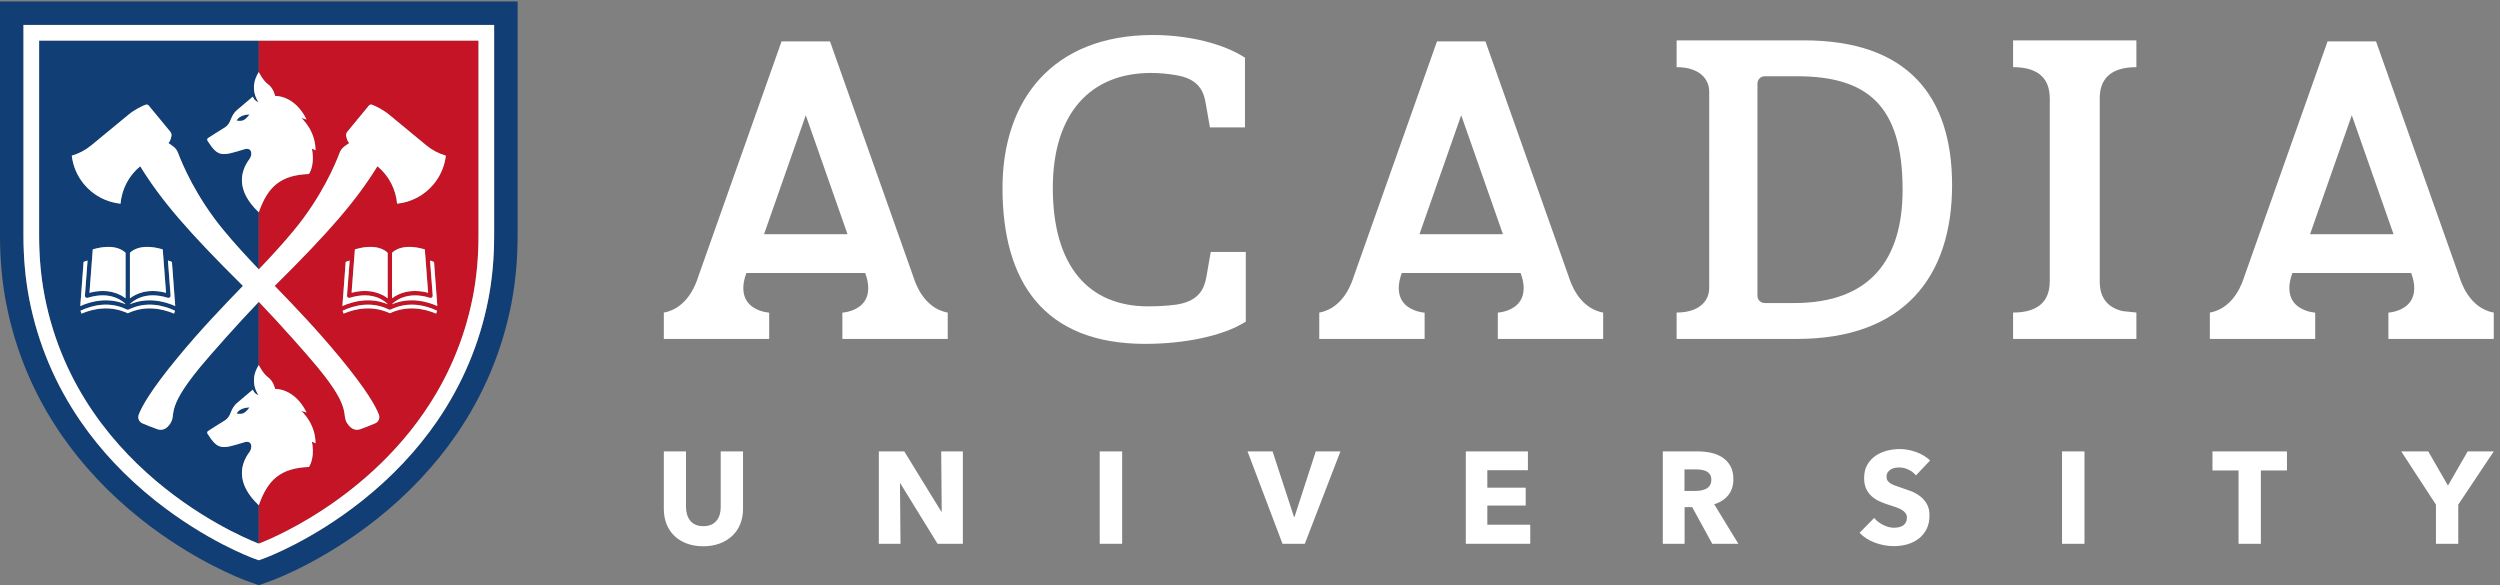 <?xml version="1.0" encoding="UTF-8" standalone="no"?>
<!-- Created with Inkscape (http://www.inkscape.org/) -->

<svg
   version="1.1"
   id="svg1"
   width="648"
   height="151.693"
   viewBox="0 0 648 151.693"
   sodipodi:docname="Acadia-Logo_Horizontal-Reverse.eps"
   xmlns:inkscape="http://www.inkscape.org/namespaces/inkscape"
   xmlns:sodipodi="http://sodipodi.sourceforge.net/DTD/sodipodi-0.dtd"
   xmlns="http://www.w3.org/2000/svg"
   xmlns:svg="http://www.w3.org/2000/svg">
  <rect x="0" y="0" width="648" height="151.693" fill="#808080" stroke="none"/>
  <defs
     id="defs1" />
  <sodipodi:namedview
     id="namedview1"
     pagecolor="#ffffff"
     bordercolor="#000000"
     borderopacity="0.25"
     inkscape:showpageshadow="2"
     inkscape:pageopacity="0.0"
     inkscape:pagecheckerboard="0"
     inkscape:deskcolor="#d1d1d1">
    <inkscape:page
       x="0"
       y="0"
       inkscape:label="1"
       id="page1"
       width="648"
       height="151.693"
       margin="0"
       bleed="0" />
  </sodipodi:namedview>
  <g
     id="g1"
     inkscape:groupmode="layer"
     inkscape:label="1">
    <g
       id="group-R5">
      <path
         id="path2"
         d="m 1570.36,684.102 h -81.35 l 81.35,231.89 81.35,-231.89 z m 210.44,-85.262 -163.2,461 h -94.47 l -163.21,-461 c -1.33,-3.715 -16.97,-58.762 -66.2,-67.449 v -51.364 h 205.32 v 51.157 c -8.4,0.796 -30.82,4.582 -42.9,21.757 -9.23,13.137 -10.22,32.653 -1.54,55.555 h 115.76 115.76 c 8.68,-22.902 7.7,-42.418 -1.54,-55.555 -12.08,-17.175 -34.5,-20.961 -42.9,-21.757 V 480.027 H 1847 v 51.364 c -49.23,8.687 -64.86,63.734 -66.2,67.449"
         style="fill:#ffffff;fill-opacity:1;fill-rule:nonzero;stroke:none"
         transform="matrix(0.133,0,0,-0.133,0,151.693)" />
      <path
         id="path3"
         d="m 2847.72,684.102 h -81.35 l 81.35,231.89 81.34,-231.89 z m 210.44,-85.262 -163.21,461 h -94.47 l -163.2,-461 c -1.34,-3.715 -16.97,-58.762 -66.2,-67.449 v -51.364 h 205.32 v 51.157 c -8.4,0.796 -30.83,4.582 -42.9,21.757 -9.24,13.137 -10.22,32.653 -1.54,55.555 h 115.76 115.76 c 8.68,-22.902 7.69,-42.418 -1.54,-55.555 -12.08,-17.175 -34.5,-20.961 -42.9,-21.757 v -51.157 h 205.32 v 51.364 c -49.23,8.687 -64.87,63.734 -66.2,67.449"
         style="fill:#ffffff;fill-opacity:1;fill-rule:nonzero;stroke:none"
         transform="matrix(0.133,0,0,-0.133,0,151.693)" />
      <path
         id="path4"
         d="m 4583.36,684.102 h -81.35 l 81.35,231.89 81.35,-231.89 z m 210.44,-85.262 -163.21,461 h -94.47 l -163.2,-461 c -1.34,-3.715 -16.97,-58.762 -66.2,-67.449 v -51.364 h 205.32 v 51.157 c -8.4,0.796 -30.82,4.582 -42.9,21.757 -9.24,13.137 -10.22,32.653 -1.54,55.555 h 115.76 115.76 c 8.68,-22.902 7.69,-42.418 -1.54,-55.555 -12.08,-17.175 -34.5,-20.961 -42.9,-21.757 V 480.027 H 4860 v 51.364 c -49.23,8.687 -64.87,63.734 -66.2,67.449"
         style="fill:#ffffff;fill-opacity:1;fill-rule:nonzero;stroke:none"
         transform="matrix(0.133,0,0,-0.133,0,151.693)" />
      <path
         id="path5"
         d="m 3496.57,549.949 h -57.36 c -7.82,0 -14.17,6.344 -14.17,14.168 v 413.676 c 0,7.828 6.35,14.172 14.17,14.172 h 62.18 c 135.82,0 206.54,-54.652 206.54,-221.008 0,-135.824 -62.69,-221.008 -211.36,-221.008 z m 19.28,511.931 h -248.33 v -52.24 l 0.15,0.03 c 42.82,-0.05 63.34,-21.721 63.34,-47.756 V 579.223 c 0,-26.067 -20.56,-47.762 -63.49,-47.762 v -51.434 h 234.67 c 208.15,0 302.18,121.356 302.18,299.766 0,173.59 -86.8,282.087 -288.52,282.087"
         style="fill:#ffffff;fill-opacity:1;fill-rule:nonzero;stroke:none"
         transform="matrix(0.133,0,0,-0.133,0,151.693)" />
      <path
         id="path6"
         d="m 3923.26,1061.88 v -52.2 c 42.92,0 71.43,-17.028 71.43,-60.617 l 0.09,-0.11 V 592.188 l -0.09,-0.11 c 0,-43.594 -28.51,-60.617 -71.43,-60.617 v -51.434 h 240.29 v 51.434 l -26.67,2.769 c -27.63,6.333 -44.76,24.106 -44.76,57.848 v 356.985 c 0,38.015 21.69,55.817 55.72,59.747 l 0.94,0.1 c 4.71,0.5 9.63,0.77 14.77,0.77 v 0.77 50.66 0.77 h -240.29"
         style="fill:#ffffff;fill-opacity:1;fill-rule:nonzero;stroke:none"
         transform="matrix(0.133,0,0,-0.133,0,151.693)" />
      <path
         id="path7"
         d="m 2359.61,649.605 -8.47,-48.285 c -3.9,-22.234 -13.49,-47.976 -59.56,-54.578 -18.05,-2.316 -36.95,-3.226 -54.14,-3.226 -114.92,0 -185.64,77.156 -185.64,230.648 0,147.078 74.74,224.227 191.27,224.227 16.73,0 32.87,-1.586 47.92,-4.157 0.24,-0.035 0.46,-0.082 0.7,-0.117 2.73,-0.472 5.39,-1.008 8.05,-1.543 37.52,-8.59 46.19,-31.457 49.79,-51.98 l 8.47,-48.289 h 68.3 v 135.825 c -41.79,27.32 -110.09,44.2 -179.21,44.2 -196.1,0 -293.34,-126.982 -293.34,-298.166 0,-182.426 80.36,-303.781 278.07,-303.781 73.14,0 151.09,14.469 196.09,43.398 v 132.602 3.222 h -68.3"
         style="fill:#ffffff;fill-opacity:1;fill-rule:nonzero;stroke:none"
         transform="matrix(0.133,0,0,-0.133,0,151.693)" />
      <path
         id="path8"
         d="m 1442.58,119.051 c -3.64,-8.903 -8.85,-16.531 -15.63,-22.879 -6.79,-6.363 -14.96,-11.32 -24.54,-14.883 -9.57,-3.559 -20.21,-5.34 -31.92,-5.34 -11.86,0 -22.53,1.781 -32.03,5.34 -9.49,3.562 -17.54,8.52 -24.15,14.883 -6.61,6.348 -11.7,13.976 -15.26,22.879 -3.55,8.898 -5.33,18.765 -5.33,29.621 v 112.125 h 43.22 V 152.23 c 0,-4.917 0.64,-9.578 1.9,-13.988 1.28,-4.402 3.22,-8.344 5.85,-11.82 2.63,-3.473 6.11,-6.231 10.43,-8.262 4.32,-2.039 9.53,-3.051 15.64,-3.051 6.1,0 11.31,1.012 15.63,3.051 4.32,2.031 7.85,4.789 10.55,8.262 2.71,3.476 4.67,7.418 5.85,11.82 1.19,4.41 1.78,9.071 1.78,13.988 v 108.567 h 43.48 V 148.672 c 0,-10.856 -1.82,-20.723 -5.47,-29.621"
         style="fill:#ffffff;fill-opacity:1;fill-rule:nonzero;stroke:none"
         transform="matrix(0.133,0,0,-0.133,0,151.693)" />
      <path
         id="path9"
         d="M 1827.16,80.781 1754.7,198.508 h -0.76 l 1.01,-117.727 h -42.22 V 260.797 h 49.6 l 72.2,-117.465 h 0.76 l -1.01,117.465 h 42.21 V 80.781 h -49.33"
         style="fill:#ffffff;fill-opacity:1;fill-rule:nonzero;stroke:none"
         transform="matrix(0.133,0,0,-0.133,0,151.693)" />
      <path
         id="path10"
         d="M 2143.2,80.781 V 260.797 h 43.73 V 80.781 h -43.73"
         style="fill:#ffffff;fill-opacity:1;fill-rule:nonzero;stroke:none"
         transform="matrix(0.133,0,0,-0.133,0,151.693)" />
      <path
         id="path11"
         d="m 2542.91,80.781 h -43.48 l -68.15,180.016 h 48.81 L 2521.8,133.16 h 1.02 l 41.44,127.637 h 48.06 L 2542.91,80.781"
         style="fill:#ffffff;fill-opacity:1;fill-rule:nonzero;stroke:none"
         transform="matrix(0.133,0,0,-0.133,0,151.693)" />
      <path
         id="path12"
         d="M 2856.67,80.781 V 260.797 h 121.02 v -36.609 h -79.08 v -34.075 h 74.76 v -34.832 h -74.76 V 117.91 h 83.66 V 80.781 h -125.6"
         style="fill:#ffffff;fill-opacity:1;fill-rule:nonzero;stroke:none"
         transform="matrix(0.133,0,0,-0.133,0,151.693)" />
      <path
         id="path13"
         d="m 3335.18,205.621 c 0,4.238 -0.9,7.672 -2.68,10.305 -1.79,2.625 -4.09,4.656 -6.89,6.101 -2.82,1.438 -5.98,2.414 -9.46,2.918 -3.49,0.512 -6.86,0.766 -10.09,0.766 h -23.25 v -41.953 h 20.69 c 3.58,0 7.25,0.297 10.99,0.887 3.75,0.593 7.16,1.656 10.22,3.183 3.06,1.524 5.58,3.727 7.53,6.61 1.97,2.878 2.94,6.613 2.94,11.183 z m 1.78,-124.84 -39.08,71.449 h -14.82 V 80.781 H 3240.6 V 260.797 h 68.66 c 8.63,0 17.06,-0.887 25.29,-2.664 8.21,-1.781 15.59,-4.793 22.12,-9.028 6.52,-4.242 11.73,-9.835 15.64,-16.785 3.89,-6.949 5.85,-15.597 5.85,-25.933 0,-12.203 -3.31,-22.461 -9.93,-30.762 -6.61,-8.312 -15.75,-14.242 -27.46,-17.801 l 47.05,-77.043 h -50.86"
         style="fill:#ffffff;fill-opacity:1;fill-rule:nonzero;stroke:none"
         transform="matrix(0.133,0,0,-0.133,0,151.693)" />
      <path
         id="path14"
         d="m 3733.87,214.016 c -3.73,4.746 -8.61,8.519 -14.62,11.316 -6.02,2.797 -11.82,4.195 -17.41,4.195 -2.88,0 -5.82,-0.257 -8.78,-0.765 -2.97,-0.508 -5.64,-1.489 -8.01,-2.922 -2.37,-1.445 -4.36,-3.305 -5.97,-5.598 -1.62,-2.285 -2.42,-5.207 -2.42,-8.765 0,-3.051 0.64,-5.598 1.91,-7.629 1.26,-2.035 3.14,-3.817 5.6,-5.34 2.44,-1.528 5.38,-2.926 8.77,-4.199 3.39,-1.27 7.2,-2.582 11.44,-3.942 6.09,-2.031 12.45,-4.281 19.07,-6.734 6.61,-2.457 12.61,-5.723 18.05,-9.793 5.42,-4.07 9.92,-9.11 13.47,-15.129 3.56,-6.02 5.35,-13.52 5.35,-22.5 0,-10.34 -1.91,-19.281 -5.73,-26.82 -3.81,-7.551 -8.94,-13.77 -15.37,-18.692 -6.45,-4.918 -13.82,-8.559 -22.14,-10.938 -8.29,-2.371 -16.87,-3.562 -25.67,-3.562 -12.88,0 -25.34,2.25 -37.38,6.742 -12.04,4.488 -22.04,10.887 -30,19.2 l 28.48,28.98 c 4.41,-5.422 10.22,-9.949 17.42,-13.601 7.2,-3.649 14.36,-5.469 21.48,-5.469 3.21,0 6.36,0.34 9.41,1.019 3.04,0.68 5.72,1.782 8.01,3.309 2.28,1.531 4.11,3.562 5.46,6.101 1.36,2.54 2.04,5.59 2.04,9.149 0,3.391 -0.86,6.277 -2.54,8.652 -1.71,2.371 -4.12,4.532 -7.25,6.481 -3.14,1.949 -7.04,3.726 -11.71,5.34 -4.65,1.609 -9.95,3.343 -15.87,5.211 -5.77,1.867 -11.41,4.07 -16.92,6.613 -5.51,2.547 -10.43,5.804 -14.74,9.793 -4.34,3.976 -7.8,8.808 -10.43,14.488 -2.63,5.68 -3.94,12.59 -3.94,20.723 0,10 2.02,18.562 6.1,25.679 4.08,7.121 9.41,12.965 16.02,17.547 6.61,4.578 14.07,7.918 22.37,10.039 8.31,2.121 16.7,3.184 25.19,3.184 10.16,0 20.54,-1.867 31.13,-5.594 10.59,-3.73 19.88,-9.242 27.84,-16.527 l -27.71,-29.242"
         style="fill:#ffffff;fill-opacity:1;fill-rule:nonzero;stroke:none"
         transform="matrix(0.133,0,0,-0.133,0,151.693)" />
      <path
         id="path15"
         d="M 4018.64,80.781 V 260.797 h 43.74 V 80.781 h -43.74"
         style="fill:#ffffff;fill-opacity:1;fill-rule:nonzero;stroke:none"
         transform="matrix(0.133,0,0,-0.133,0,151.693)" />
      <path
         id="path16"
         d="M 4406.13,223.68 V 80.781 h -43.47 V 223.68 h -50.85 v 37.117 h 145.18 V 223.68 h -50.86"
         style="fill:#ffffff;fill-opacity:1;fill-rule:nonzero;stroke:none"
         transform="matrix(0.133,0,0,-0.133,0,151.693)" />
      <path
         id="path17"
         d="M 4790.83,157.059 V 80.781 h -43.47 v 76.278 l -67.64,103.738 h 52.63 l 38.4,-66.613 38.4,66.613 H 4860 l -69.17,-103.738"
         style="fill:#ffffff;fill-opacity:1;fill-rule:nonzero;stroke:none"
         transform="matrix(0.133,0,0,-0.133,0,151.693)" />
      <path
         id="path18"
         d="m 963.012,681.215 c 0,-43.758 -3.867,-85.692 -11.504,-124.649 C 934.848,471.531 901.441,392.035 852.215,320.289 813.008,263.148 763.773,210.852 705.883,164.848 607.52,86.68 518.543,53.82 514.801,52.461 l -10.426,-3.789 -10.426,3.789 c -3.738,1.359 -92.715,34.219 -191.082,112.387 -57.89,46.004 -107.125,98.3 -146.328,155.441 -49.226,71.746 -82.637,151.242 -99.297,236.277 -7.633,38.965 -11.504,80.903 -11.504,124.649 V 1091.95 H 504.375 963.012 Z M 504.375,1137.69 0,1137.68 V 681.215 C 0,634.52 4.156,589.625 12.355,547.77 30.227,456.574 66.043,371.332 118.824,294.41 160.605,233.516 212.953,177.879 274.414,129.039 378.535,46.301 474.285,10.941 478.316,9.48 L 504.375,0 530.441,9.48 c 4.024,1.461 99.778,36.82 203.899,119.559 61.457,48.84 113.808,104.477 155.59,165.371 52.777,76.922 88.597,162.164 106.465,253.36 8.195,41.843 12.355,86.742 12.355,133.445 v 456.465 l -504.375,0.01"
         style="fill:#113e74;fill-opacity:1;fill-rule:nonzero;stroke:none"
         transform="matrix(0.133,0,0,-0.133,0,151.693)" />
      <path
         id="path19"
         d="m 929.926,621.543 c -1.778,-19.828 -4.508,-39.563 -8.34,-59.113 -1.086,-5.543 -2.242,-11.032 -3.461,-16.465 1.219,5.433 2.375,10.922 3.461,16.465 3.832,19.55 6.562,39.285 8.34,59.113"
         style="fill:#113e74;fill-opacity:1;fill-rule:nonzero;stroke:none"
         transform="matrix(0.133,0,0,-0.133,0,151.693)" />
      <path
         id="path20"
         d="m 461.16,905.633 c 0,0 7.582,-2.063 13.465,0.695 5.883,2.762 11.641,11.137 11.641,11.137 0,0 -18.762,0.441 -25.106,-11.832"
         style="fill:#113e74;fill-opacity:1;fill-rule:nonzero;stroke:none"
         transform="matrix(0.133,0,0,-0.133,0,151.693)" />
      <path
         id="path21"
         d="m 162.887,629.957 c 1.707,0.891 4.539,2.16 7.793,2.867 l -5.215,-68.332 c -0.106,-1.398 0.488,-2.762 1.59,-3.637 1.097,-0.867 2.554,-1.14 3.894,-0.718 45.098,14.183 68.84,-7.028 73.797,-12.211 v -0.317 c -33.269,13.821 -65.183,6.696 -88.285,-3.504 z m 17.929,24.57 c 42.364,12.473 60.086,-2.656 63.93,-6.73 v -88.645 c -10.996,8.395 -34.16,20.246 -70.387,10.762 z m 66.442,-117.261 c 0.07,-0.032 0.14,-0.051 0.215,-0.078 0.968,-0.372 2.031,-0.372 3,0 0.074,0.027 0.144,0.046 0.215,0.078 0.05,0.019 0.101,0.031 0.152,0.054 34.031,16.75 67.301,8.426 90.234,-2.336 l -1.844,-5.652 c -23.113,9.738 -56.148,16.695 -90.257,0.727 -34.11,15.968 -67.141,9.011 -90.258,-0.727 l -1.844,5.652 c 22.934,10.762 56.203,19.09 90.234,2.336 0.047,-0.023 0.102,-0.035 0.153,-0.054 z m 5.941,10.66 c 4.953,5.179 28.688,26.398 73.797,12.211 1.34,-0.422 2.793,-0.149 3.899,0.718 1.097,0.875 1.691,2.239 1.585,3.637 l -5.214,68.332 c 3.257,-0.707 6.093,-1.976 7.797,-2.867 l 6.425,-85.852 c -23.101,10.196 -55.011,17.325 -88.289,3.504 z m 0,99.867 c 3.895,4.121 21.629,19.187 63.93,6.734 l 6.457,-84.609 c -36.231,9.477 -59.391,-2.371 -70.387,-10.766 z M 76.231,1061.45 V 681.215 c 0,-39.848 3.273,-79.684 10.938,-118.785 C 156.684,207.625 504.375,81.121 504.375,81.121 v 0 74.66 c -46.824,44.145 -34.727,81.832 -18.109,103.922 6.207,8.25 5.144,23.61 -10.039,18.977 -44.075,-13.45 -51.043,-15.981 -71.821,16.633 -1.121,1.757 -0.593,4.093 1.157,5.226 6.355,4.106 21.238,13.672 32.175,20.32 14.266,8.672 9.395,21.516 24.621,34.602 15.153,13.023 30.348,25.703 30.348,25.703 0,0 2.731,-8.383 11.055,-10.648 0,0 -20.246,26.351 0.613,58.644 V 552.324 C 463.746,510.148 408.914,448.039 389.867,424.957 c -72.625,-88.023 -42.269,-91.09 -60.64,-113.355 -8.024,-9.727 -16.567,-9.567 -22.606,-7.489 -8.594,2.957 -20.629,7.86 -28.984,11.356 -6.508,2.722 -9.754,10.086 -7.321,16.707 5.629,15.297 23.122,47.457 75.946,111.476 45.414,55.039 87.656,98.848 127.164,139.743 -105.891,104.82 -159.074,166.343 -200.188,233.148 -22.961,-18.945 -35.953,-45.48 -38.375,-72.961 -26.898,2.785 -52.765,15.715 -71.336,38.223 -13.55,16.425 -21.336,35.695 -23.648,55.383 13.59,3.929 26.617,10.621 38.223,20.195 v 0 l 71.925,59.347 c 13.125,10.833 27.106,17.114 33.606,19.684 2.191,0.867 4.683,0.219 6.183,-1.598 l 42.039,-50.953 c 2.04,-2.468 2.872,-5.746 2.137,-8.859 -1.101,-4.68 -2.406,-10.32 -5.812,-13.129 l 9.136,-6.551 c 4.36,-3.125 7.676,-7.476 9.559,-12.5 8.023,-21.437 34.629,-85.183 88.555,-150.543 22.008,-26.672 44.961,-51.547 68.945,-76.699 v 111.203 c -46.824,44.141 -34.727,81.828 -18.109,103.918 6.207,8.25 5.144,23.61 -10.039,18.977 -44.075,-13.446 -51.043,-15.981 -71.821,16.636 -1.121,1.754 -0.593,4.094 1.157,5.223 6.355,4.106 21.238,13.676 32.175,20.32 14.266,8.676 9.395,21.52 24.621,34.606 15.153,13.019 30.348,25.699 30.348,25.699 0,0 2.731,-8.379 11.055,-10.648 0,0 -20.246,26.351 0.613,58.644 v 61.3 0 l -428.144,-0.01"
         style="fill:#113e74;fill-opacity:1;fill-rule:nonzero;stroke:none"
         transform="matrix(0.133,0,0,-0.133,0,151.693)" />
      <path
         id="path22"
         d="m 461.16,334.633 c 0,0 7.582,-2.063 13.465,0.695 5.883,2.762 11.641,11.137 11.641,11.137 0,0 -18.762,0.441 -25.106,-11.832"
         style="fill:#113e74;fill-opacity:1;fill-rule:nonzero;stroke:none"
         transform="matrix(0.133,0,0,-0.133,0,151.693)" />
      <path
         id="path23"
         d="m 764.012,547.613 v 0.297 c 4.89,5.02 28.976,26.324 73.789,12.227 1.336,-0.426 2.804,-0.153 3.898,0.718 1.102,0.875 1.696,2.239 1.586,3.637 l -5.211,68.281 c 3.242,-0.71 6.094,-1.929 7.793,-2.816 l 6.422,-85.852 c -23.094,10.2 -55.012,17.325 -88.277,3.508 z m 86.023,-18.277 c -23.113,9.734 -56.14,16.691 -90.254,0.723 -34.109,15.968 -67.14,9.015 -90.261,-0.727 l -1.84,5.652 c 22.933,10.762 56.207,19.086 90.234,2.336 0.047,-0.023 0.102,-0.031 0.149,-0.054 0.07,-0.032 0.148,-0.051 0.218,-0.078 0.969,-0.368 2.032,-0.368 2.996,0 0.075,0.027 0.149,0.046 0.223,0.078 0.047,0.023 0.098,0.031 0.145,0.054 34.027,16.75 67.3,8.426 90.234,-2.336 z M 673.688,629.957 c 1.707,0.891 4.542,2.16 7.8,2.867 l -5.215,-68.332 c -0.105,-1.398 0.489,-2.762 1.59,-3.637 1.094,-0.871 2.563,-1.144 3.895,-0.718 45.097,14.195 68.832,-7.02 73.793,-12.207 v -0.317 c -33.27,13.817 -65.188,6.692 -88.285,-3.508 z m 17.937,24.57 c 42.355,12.465 60.074,-2.648 63.926,-6.726 v -88.649 c -10.992,8.395 -34.153,20.243 -70.383,10.762 z m 72.387,-6.734 c 3.894,4.125 21.629,19.184 63.922,6.734 l 6.461,-84.609 c -36.235,9.477 -59.391,-2.367 -70.383,-10.762 z M 504.375,1061.46 v -61.3 c 0,0 0,0 0.004,0 0,0 7.863,-16.664 18.242,-24.082 10.379,-7.414 13.535,-22.496 13.535,-22.496 0,0 37.496,2.156 61.305,-45.918 l -10.207,2.941 c 0,0 27.648,-23.804 27.648,-63.171 0,0 -2.41,1.859 -7.16,3.238 0,0 7.16,-28.043 -5.64,-49.223 -55.661,-2.101 -80.454,-25.082 -97.727,-74.668 v 0.004 -111.203 c 0.004,-0.004 0.004,-0.008 0.008,-0.008 23.988,25.156 46.941,50.035 68.953,76.707 53.926,65.36 80.527,129.106 88.555,150.543 1.879,5.024 5.199,9.375 9.558,12.5 l 9.137,6.551 c -3.406,2.809 -4.711,8.449 -5.816,13.129 -0.735,3.113 0.101,6.391 2.14,8.859 l 42.039,50.953 c 1.5,1.817 3.992,2.465 6.184,1.598 6.5,-2.57 20.48,-8.851 33.605,-19.684 l 71.926,-59.347 v 0 c 11.606,-9.574 24.633,-16.266 38.223,-20.195 -2.313,-19.688 -10.098,-38.958 -23.649,-55.383 -18.57,-22.508 -44.437,-35.438 -71.336,-38.223 -2.422,27.481 -15.418,54.016 -38.379,72.961 C 694.414,749.738 641.23,688.215 535.34,583.395 574.848,542.5 617.09,498.691 662.504,443.652 c 52.82,-64.019 70.312,-96.179 75.941,-111.476 2.438,-6.621 -0.808,-13.985 -7.316,-16.707 -8.359,-3.496 -20.395,-8.399 -28.984,-11.356 -6.04,-2.078 -14.582,-2.238 -22.61,7.489 -18.367,22.265 11.988,25.332 -60.64,113.355 -19.043,23.082 -73.883,85.199 -114.512,127.371 -0.004,0 -0.004,-0.004 -0.008,-0.004 V 429.16 c 0,0 0,0 0.004,0 0,0 7.863,-16.668 18.242,-24.082 10.379,-7.418 13.535,-22.5 13.535,-22.5 0,0 37.496,2.156 61.305,-45.918 l -10.207,2.945 c 0,0 27.648,-23.804 27.648,-63.171 0,0 -2.41,1.859 -7.16,3.234 0,0 7.16,-28.043 -5.64,-49.219 -55.661,-2.101 -80.454,-25.082 -97.727,-74.668 v 0 -74.66 c 0,0 0.203,0.07 0.563,0.207 0.074,0.024 0.16,0.062 0.25,0.094 0.32,0.117 0.75,0.289 1.257,0.476 0.368,0.141 0.782,0.301 1.243,0.492 0.445,0.168 0.929,0.359 1.46,0.57 0.493,0.199 1.02,0.41 1.582,0.641 0.606,0.25 1.25,0.508 1.938,0.789 2.195,0.898 4.801,2 7.781,3.289 1.199,0.519 2.453,1.07 3.77,1.648 1.039,0.461 2.113,0.941 3.222,1.441 2.864,1.289 5.93,2.691 9.243,4.25 0.304,0.141 0.629,0.301 0.937,0.441 3.777,1.789 7.809,3.731 12.106,5.867 0.078,0.043 0.16,0.082 0.238,0.121 3.457,1.723 7.086,3.563 10.848,5.512 4.167,2.168 8.515,4.469 13.023,6.918 0.719,0.402 1.437,0.781 2.164,1.18 2.652,1.461 5.363,2.972 8.117,4.519 1.598,0.902 3.211,1.82 4.844,2.762 3.012,1.719 6.066,3.5 9.184,5.34 0.117,0.07 0.226,0.129 0.339,0.199 3.286,1.949 6.645,3.98 10.036,6.051 1.625,1 3.261,2.011 4.906,3.031 2.371,1.477 4.765,2.984 7.179,4.523 15.266,9.735 31.375,20.739 47.918,33.086 2.637,1.969 5.286,3.973 7.942,6.008 1.293,0.992 2.59,1.992 3.89,3.004 6.145,4.773 12.333,9.727 18.543,14.875 0.411,0.34 0.817,0.668 1.231,1.008 0.316,0.265 0.637,0.543 0.953,0.805 6.875,5.742 13.773,11.699 20.668,17.902 0.309,0.273 0.613,0.562 0.922,0.84 11.383,10.273 22.75,21.183 33.976,32.758 0.739,0.757 1.473,1.519 2.207,2.285 15.032,15.633 29.782,32.465 43.965,50.523 3.227,4.11 6.434,8.262 9.598,12.5 0.074,0.106 0.152,0.203 0.23,0.309 0.586,0.785 1.165,1.593 1.747,2.383 6.976,9.453 13.781,19.226 20.378,29.32 5.219,7.98 10.325,16.144 15.262,24.535 4.899,8.32 9.649,16.844 14.231,25.574 4.582,8.731 9,17.664 13.23,26.809 8.461,18.289 16.18,37.41 23,57.394 6.824,19.989 12.75,40.832 17.629,62.563 1.219,5.433 2.375,10.922 3.461,16.465 3.832,19.55 6.562,39.285 8.34,59.113 1.777,19.828 2.594,39.746 2.594,59.672 v 380.235 l -428.145,0.01"
         style="fill:#c41425;fill-opacity:1;fill-rule:nonzero;stroke:none"
         transform="matrix(0.133,0,0,-0.133,0,151.693)" />
      <path
         id="path24"
         d="m 932.52,681.215 c 0,-19.926 -0.817,-39.844 -2.594,-59.672 -1.778,-19.828 -4.508,-39.563 -8.34,-59.113 -1.086,-5.543 -2.242,-11.032 -3.461,-16.465 -4.879,-21.731 -10.805,-42.574 -17.629,-62.563 -6.82,-19.984 -14.539,-39.105 -23,-57.394 -4.23,-9.145 -8.648,-18.078 -13.23,-26.809 -4.582,-8.73 -9.332,-17.254 -14.231,-25.574 C 725.164,161.449 504.375,81.121 504.375,81.121 v 0 c 0,0 -347.691,126.504 -417.207,481.309 -7.664,39.101 -10.938,78.937 -10.938,118.785 v 380.235 l 428.144,0.01 v 0 l 428.145,-0.01 z M 504.375,1091.95 H 45.738 V 681.215 c 0,-43.746 3.871,-85.684 11.504,-124.649 C 73.902,471.531 107.313,392.035 156.539,320.289 195.742,263.148 244.977,210.852 302.867,164.848 401.234,86.68 490.211,53.82 493.949,52.461 l 10.426,-3.789 10.426,3.789 c 3.742,1.359 92.719,34.219 191.082,112.387 57.89,46.004 107.125,98.3 146.332,155.441 49.226,71.746 82.633,151.242 99.293,236.277 7.637,38.957 11.504,80.891 11.504,124.649 V 1091.95 H 504.375"
         style="fill:#ffffff;fill-opacity:1;fill-rule:nonzero;stroke:none"
         transform="matrix(0.133,0,0,-0.133,0,151.693)" />
      <path
         id="path25"
         d="m 504.383,615.574 c -0.004,0 -0.004,0.004 -0.008,0.008 -23.984,25.152 -46.937,50.027 -68.945,76.699 -53.926,65.36 -80.532,129.106 -88.555,150.543 -1.883,5.024 -5.199,9.375 -9.559,12.5 l -9.136,6.551 c 3.406,2.809 4.711,8.449 5.812,13.129 0.735,3.113 -0.097,6.391 -2.137,8.859 l -42.039,50.953 c -1.5,1.817 -3.992,2.465 -6.183,1.598 -6.5,-2.57 -20.481,-8.851 -33.606,-19.684 l -71.925,-59.347 v 0 c -11.606,-9.574 -24.633,-16.266 -38.223,-20.195 2.312,-19.688 10.098,-38.958 23.648,-55.383 18.571,-22.508 44.438,-35.438 71.336,-38.223 2.422,27.481 15.414,54.016 38.375,72.961 41.114,-66.805 94.297,-128.328 200.188,-233.148 -39.508,-40.895 -81.75,-84.704 -127.164,-139.743 -52.824,-64.019 -70.317,-96.179 -75.946,-111.476 -2.433,-6.621 0.813,-13.985 7.321,-16.707 8.355,-3.496 20.39,-8.399 28.984,-11.356 6.039,-2.078 14.582,-2.238 22.606,7.489 18.371,22.265 -11.985,25.332 60.64,113.355 19.047,23.082 73.879,85.191 114.508,127.367 0.004,0 0.004,0.004 0.008,0.004 40.629,-42.172 95.469,-104.289 114.512,-127.371 72.628,-88.023 42.273,-91.09 60.64,-113.355 8.028,-9.727 16.57,-9.567 22.61,-7.489 8.589,2.957 20.625,7.86 28.984,11.356 6.508,2.722 9.754,10.086 7.316,16.707 -5.629,15.297 -23.121,47.457 -75.941,111.476 -45.414,55.039 -87.656,98.848 -127.164,139.743 105.89,104.82 159.074,166.343 200.183,233.148 22.961,-18.945 35.957,-45.48 38.379,-72.961 26.899,2.785 52.766,15.715 71.336,38.223 13.551,16.425 21.336,35.695 23.649,55.383 -13.59,3.929 -26.617,10.621 -38.223,20.195 v 0 l -71.926,59.347 c -13.125,10.833 -27.105,17.114 -33.605,19.684 -2.192,0.867 -4.684,0.219 -6.184,-1.598 L 676.91,883.863 c -2.039,-2.468 -2.875,-5.746 -2.14,-8.859 1.105,-4.68 2.41,-10.32 5.816,-13.129 l -9.137,-6.551 c -4.359,-3.125 -7.679,-7.476 -9.558,-12.5 -8.028,-21.437 -34.629,-85.183 -88.555,-150.543 -22.012,-26.672 -44.965,-51.551 -68.953,-76.707"
         style="fill:#ffffff;fill-opacity:1;fill-rule:nonzero;stroke:none"
         transform="matrix(0.133,0,0,-0.133,0,151.693)" />
      <path
         id="path26"
         d="m 253.199,547.609 c 33.278,13.821 65.188,6.692 88.289,-3.504 l -6.425,85.852 c -1.704,0.891 -4.54,2.16 -7.797,2.867 l 5.214,-68.332 c 0.106,-1.398 -0.488,-2.762 -1.585,-3.637 -1.106,-0.867 -2.559,-1.14 -3.899,-0.718 -45.109,14.187 -68.844,-7.032 -73.797,-12.211 v -0.317"
         style="fill:#ffffff;fill-opacity:1;fill-rule:nonzero;stroke:none"
         transform="matrix(0.133,0,0,-0.133,0,151.693)" />
      <path
         id="path27"
         d="m 339.23,529.332 1.844,5.652 c -22.933,10.762 -56.203,19.086 -90.234,2.336 -0.051,-0.023 -0.102,-0.035 -0.152,-0.054 -0.071,-0.032 -0.141,-0.051 -0.215,-0.078 -0.969,-0.372 -2.032,-0.372 -3,0 -0.075,0.027 -0.145,0.046 -0.215,0.078 -0.051,0.019 -0.106,0.031 -0.153,0.054 -34.031,16.754 -67.3,8.426 -90.234,-2.336 l 1.844,-5.652 c 23.117,9.738 56.148,16.695 90.258,0.727 34.109,15.968 67.144,9.011 90.257,-0.727"
         style="fill:#ffffff;fill-opacity:1;fill-rule:nonzero;stroke:none"
         transform="matrix(0.133,0,0,-0.133,0,151.693)" />
      <path
         id="path28"
         d="m 244.746,647.797 c -3.844,4.074 -21.566,19.203 -63.93,6.73 l -6.457,-84.613 c 36.227,9.484 59.391,-2.367 70.387,-10.762 v 88.645"
         style="fill:#ffffff;fill-opacity:1;fill-rule:nonzero;stroke:none"
         transform="matrix(0.133,0,0,-0.133,0,151.693)" />
      <path
         id="path29"
         d="m 323.586,569.918 -6.457,84.609 c -42.301,12.453 -60.035,-2.613 -63.93,-6.734 v -88.641 c 10.996,8.395 34.156,20.243 70.387,10.766"
         style="fill:#ffffff;fill-opacity:1;fill-rule:nonzero;stroke:none"
         transform="matrix(0.133,0,0,-0.133,0,151.693)" />
      <path
         id="path30"
         d="m 162.887,629.957 -6.426,-85.852 c 23.102,10.2 55.016,17.325 88.285,3.504 v 0.317 c -4.957,5.183 -28.699,26.394 -73.797,12.211 -1.34,-0.422 -2.797,-0.149 -3.894,0.718 -1.102,0.875 -1.696,2.239 -1.59,3.637 l 5.215,68.332 c -3.254,-0.707 -6.086,-1.976 -7.793,-2.867"
         style="fill:#ffffff;fill-opacity:1;fill-rule:nonzero;stroke:none"
         transform="matrix(0.133,0,0,-0.133,0,151.693)" />
      <path
         id="path31"
         d="m 755.551,647.801 c -3.852,4.078 -21.571,19.191 -63.926,6.726 l -6.457,-84.613 c 36.23,9.481 59.391,-2.367 70.383,-10.762 v 88.649"
         style="fill:#ffffff;fill-opacity:1;fill-rule:nonzero;stroke:none"
         transform="matrix(0.133,0,0,-0.133,0,151.693)" />
      <path
         id="path32"
         d="m 761.645,537.32 c -0.047,-0.023 -0.098,-0.031 -0.145,-0.054 -0.074,-0.032 -0.148,-0.051 -0.223,-0.078 -0.964,-0.368 -2.027,-0.368 -2.996,0 -0.07,0.027 -0.148,0.046 -0.218,0.078 -0.047,0.023 -0.102,0.031 -0.149,0.054 -34.027,16.75 -67.301,8.426 -90.234,-2.336 l 1.84,-5.652 c 23.121,9.742 56.152,16.695 90.261,0.727 34.114,15.968 67.141,9.011 90.254,-0.723 l 1.844,5.648 c -22.934,10.762 -56.207,19.086 -90.234,2.336"
         style="fill:#ffffff;fill-opacity:1;fill-rule:nonzero;stroke:none"
         transform="matrix(0.133,0,0,-0.133,0,151.693)" />
      <path
         id="path33"
         d="m 673.688,629.957 -6.422,-85.852 c 23.097,10.2 55.015,17.325 88.285,3.508 v 0.317 c -4.961,5.187 -28.696,26.402 -73.793,12.207 -1.332,-0.426 -2.801,-0.153 -3.895,0.718 -1.101,0.875 -1.695,2.239 -1.59,3.637 l 5.215,68.332 c -3.258,-0.707 -6.093,-1.976 -7.8,-2.867"
         style="fill:#ffffff;fill-opacity:1;fill-rule:nonzero;stroke:none"
         transform="matrix(0.133,0,0,-0.133,0,151.693)" />
      <path
         id="path34"
         d="m 834.395,569.918 -6.461,84.609 c -42.293,12.45 -60.028,-2.609 -63.922,-6.734 v -88.637 c 10.992,8.395 34.148,20.239 70.383,10.762"
         style="fill:#ffffff;fill-opacity:1;fill-rule:nonzero;stroke:none"
         transform="matrix(0.133,0,0,-0.133,0,151.693)" />
      <path
         id="path35"
         d="m 838.074,632.773 5.211,-68.281 c 0.11,-1.398 -0.484,-2.762 -1.586,-3.637 -1.094,-0.871 -2.562,-1.144 -3.898,-0.718 -44.813,14.097 -68.899,-7.207 -73.789,-12.227 v -0.297 c 33.265,13.817 65.183,6.692 88.277,-3.508 l -6.422,85.852 c -1.699,0.887 -4.551,2.106 -7.793,2.816"
         style="fill:#ffffff;fill-opacity:1;fill-rule:nonzero;stroke:none"
         transform="matrix(0.133,0,0,-0.133,0,151.693)" />
      <path
         id="path36"
         d="m 474.625,906.328 c -5.883,-2.758 -13.465,-0.695 -13.465,-0.695 6.344,12.273 25.106,11.832 25.106,11.832 0,0 -5.758,-8.375 -11.641,-11.137 z m 29.137,35.188 c -8.324,2.269 -11.055,10.648 -11.055,10.648 0,0 -15.195,-12.68 -30.348,-25.699 -15.226,-13.086 -10.355,-25.93 -24.621,-34.606 -10.937,-6.644 -25.82,-16.214 -32.175,-20.32 -1.75,-1.129 -2.278,-3.469 -1.157,-5.223 20.778,-32.617 27.746,-30.082 71.821,-16.636 15.183,4.633 16.246,-10.727 10.039,-18.977 -16.618,-22.09 -28.715,-59.777 18.109,-103.918 v -0.004 c 17.273,49.586 42.066,72.567 97.727,74.668 12.8,21.18 5.64,49.223 5.64,49.223 4.75,-1.379 7.16,-3.238 7.16,-3.238 0,39.367 -27.648,63.171 -27.648,63.171 l 10.207,-2.941 c -23.809,48.074 -61.305,45.918 -61.305,45.918 0,0 -3.156,15.082 -13.535,22.496 -10.379,7.418 -18.242,24.082 -18.242,24.082 -0.004,0 -0.004,0 -0.004,0 -20.859,-32.293 -0.613,-58.644 -0.613,-58.644"
         style="fill:#ffffff;fill-opacity:1;fill-rule:nonzero;stroke:none"
         transform="matrix(0.133,0,0,-0.133,0,151.693)" />
      <path
         id="path37"
         d="m 474.625,335.328 c -5.883,-2.758 -13.465,-0.695 -13.465,-0.695 6.344,12.273 25.106,11.832 25.106,11.832 0,0 -5.758,-8.375 -11.641,-11.137 z m 112.629,4.277 10.207,-2.945 c -23.809,48.074 -61.305,45.918 -61.305,45.918 0,0 -3.156,15.082 -13.535,22.5 -10.379,7.414 -18.242,24.082 -18.242,24.082 -0.004,0 -0.004,0 -0.004,0 -20.859,-32.293 -0.613,-58.644 -0.613,-58.644 -8.324,2.265 -11.055,10.648 -11.055,10.648 0,0 -15.195,-12.68 -30.348,-25.703 -15.226,-13.086 -10.355,-25.93 -24.621,-34.602 -10.937,-6.648 -25.82,-16.214 -32.175,-20.32 -1.75,-1.133 -2.278,-3.469 -1.157,-5.226 20.778,-32.614 27.746,-30.083 71.821,-16.633 15.183,4.633 16.246,-10.727 10.039,-18.977 -16.618,-22.09 -28.715,-59.777 18.109,-103.922 v 0 c 17.273,49.586 42.066,72.567 97.727,74.668 12.8,21.176 5.64,49.219 5.64,49.219 4.75,-1.375 7.16,-3.234 7.16,-3.234 0,39.367 -27.648,63.171 -27.648,63.171"
         style="fill:#ffffff;fill-opacity:1;fill-rule:nonzero;stroke:none"
         transform="matrix(0.133,0,0,-0.133,0,151.693)" />
    </g>
  </g>
</svg>
